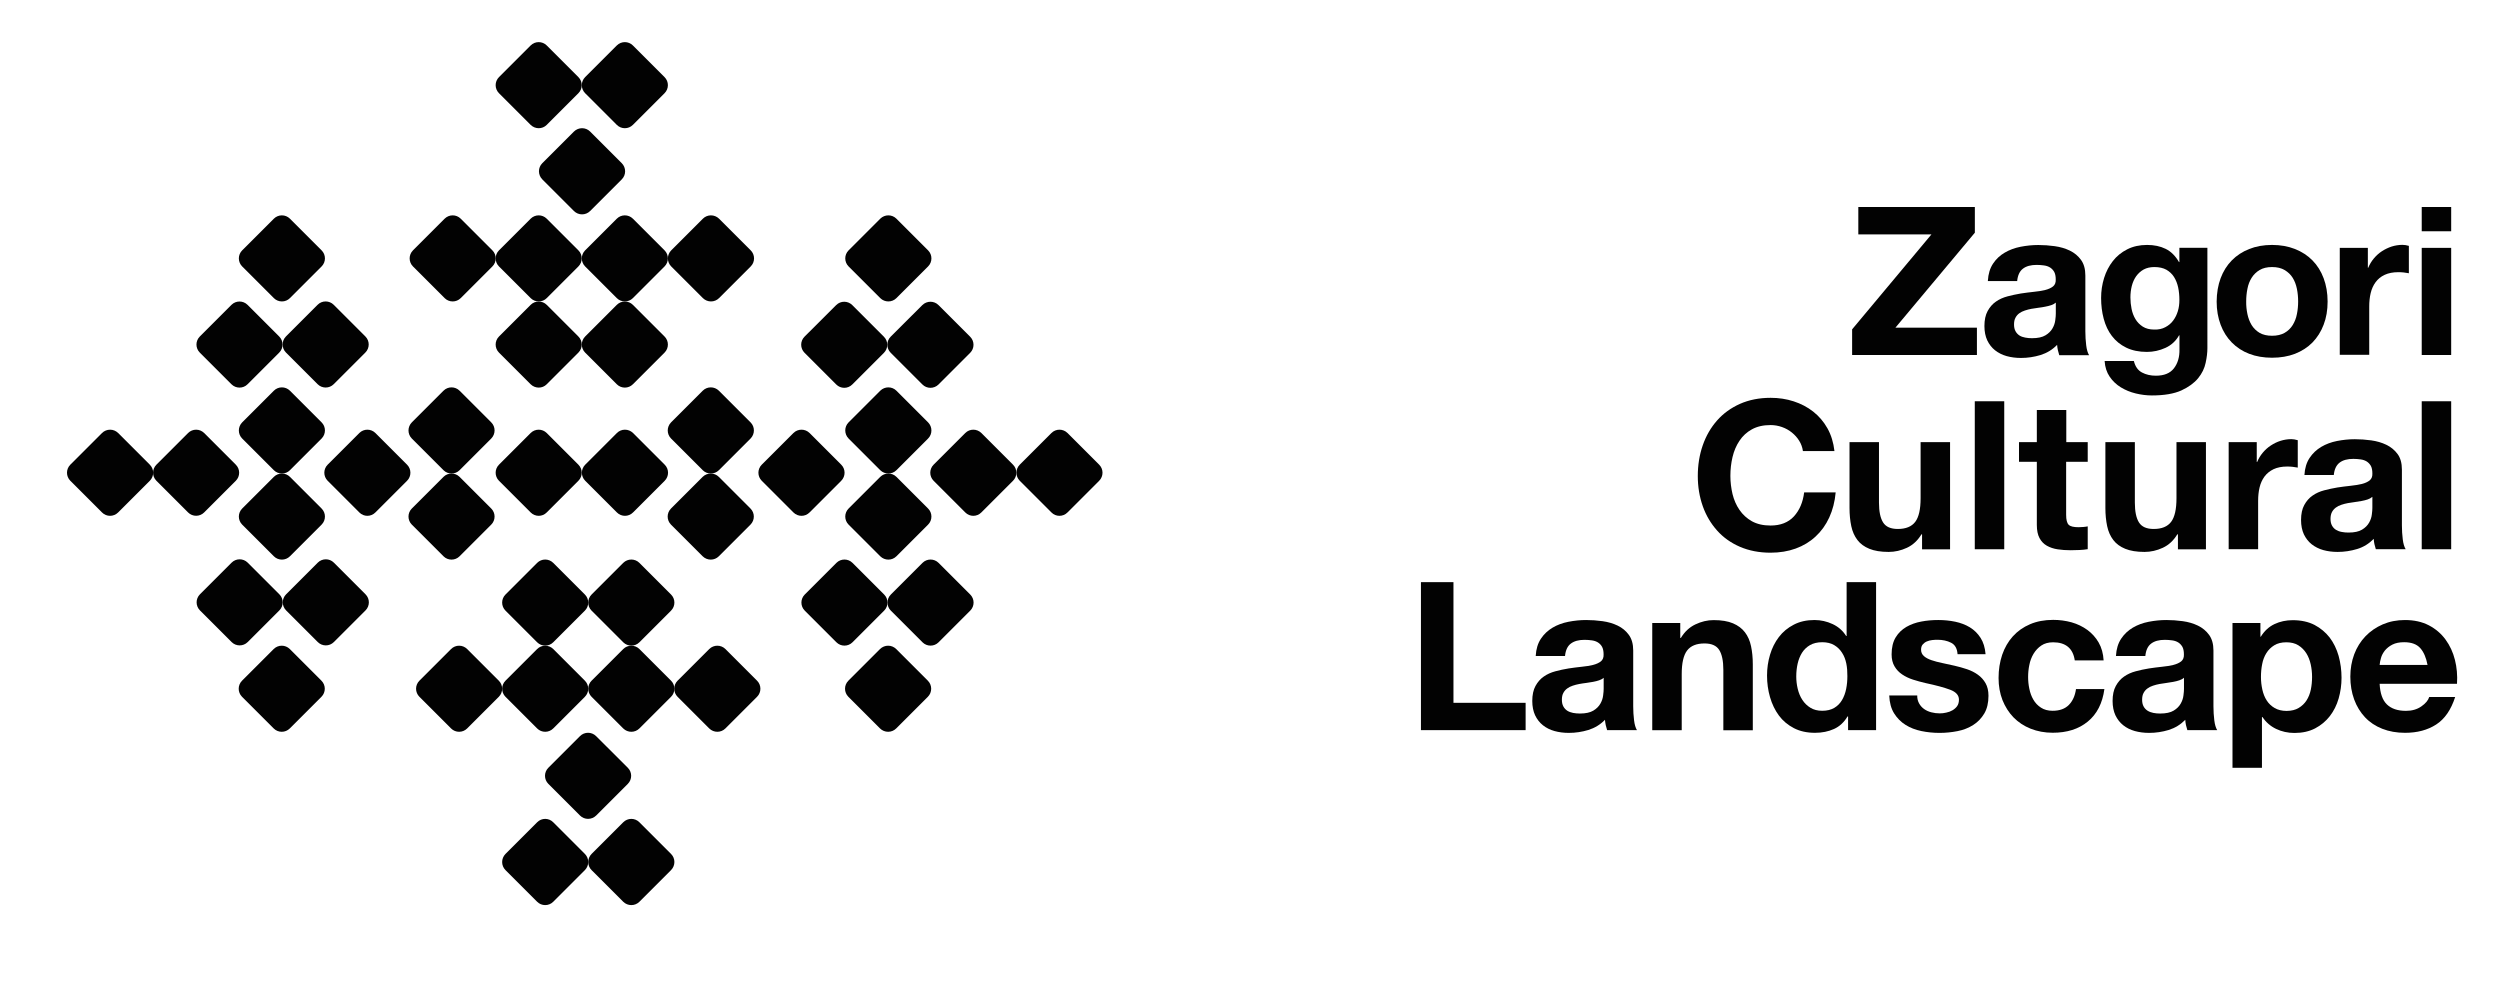 <?xml version="1.0" encoding="utf-8"?>
<!-- Generator: Adobe Illustrator 28.1.0, SVG Export Plug-In . SVG Version: 6.00 Build 0)  -->
<svg version="1.1" id="Layer_1" xmlns="http://www.w3.org/2000/svg" xmlns:xlink="http://www.w3.org/1999/xlink" x="0px" y="0px"
	 viewBox="0 0 326.72 128.29" style="enable-background:new 0 0 326.72 128.29;" xml:space="preserve">
<style type="text/css">
	.st0{fill:#020202;}
</style>
<g>
	<g>
		<path class="st0" d="M58.11,38.96l-4.14-4.14c-0.58-0.58-0.58-1.52,0-2.1l4.14-4.14c0.58-0.58,1.52-0.58,2.1,0l4.14,4.14
			c0.58,0.58,0.58,1.52,0,2.1l-4.14,4.14C59.63,39.54,58.69,39.54,58.11,38.96"/>
		<path class="st0" d="M69.35,38.96l-4.14-4.14c-0.58-0.58-0.58-1.52,0-2.1l4.14-4.14c0.58-0.58,1.52-0.58,2.1,0l4.14,4.14
			c0.58,0.58,0.58,1.52,0,2.1l-4.14,4.14C70.88,39.54,69.94,39.54,69.35,38.96"/>
		<path class="st0" d="M80.61,38.96l-4.14-4.14c-0.58-0.58-0.58-1.52,0-2.1l4.14-4.14c0.58-0.58,1.52-0.58,2.1,0l4.14,4.14
			c0.58,0.58,0.58,1.52,0,2.1l-4.14,4.14C82.13,39.54,81.19,39.54,80.61,38.96"/>
		<path class="st0" d="M69.35,50.22l-4.14-4.14c-0.58-0.58-0.58-1.52,0-2.1l4.14-4.14c0.58-0.58,1.52-0.58,2.1,0l4.14,4.14
			c0.58,0.58,0.58,1.52,0,2.1l-4.14,4.14C70.88,50.8,69.94,50.8,69.35,50.22"/>
		<path class="st0" d="M80.61,50.22l-4.14-4.14c-0.58-0.58-0.58-1.52,0-2.1l4.14-4.14c0.58-0.58,1.52-0.58,2.1,0l4.14,4.14
			c0.58,0.58,0.58,1.52,0,2.1l-4.14,4.14C82.13,50.8,81.19,50.8,80.61,50.22"/>
		<path class="st0" d="M69.35,16.32l-4.14-4.14c-0.58-0.58-0.58-1.52,0-2.1l4.14-4.14c0.58-0.58,1.52-0.58,2.1,0l4.14,4.14
			c0.58,0.58,0.58,1.52,0,2.1l-4.14,4.14C70.88,16.9,69.94,16.9,69.35,16.32"/>
		<path class="st0" d="M80.61,16.32l-4.14-4.14c-0.58-0.58-0.58-1.52,0-2.1l4.14-4.14c0.58-0.58,1.52-0.58,2.1,0l4.14,4.14
			c0.58,0.58,0.58,1.52,0,2.1l-4.14,4.14C82.13,16.9,81.19,16.9,80.61,16.32"/>
		<path class="st0" d="M91.86,38.96l-4.14-4.14c-0.58-0.58-0.58-1.52,0-2.1l4.14-4.14c0.58-0.58,1.52-0.58,2.11,0l4.14,4.14
			c0.58,0.58,0.58,1.52,0,2.1l-4.14,4.14C93.39,39.54,92.45,39.54,91.86,38.96"/>
		<path class="st0" d="M57.96,61.45l-4.14-4.14c-0.58-0.58-0.58-1.52,0-2.11l4.14-4.14c0.58-0.58,1.52-0.58,2.1,0l4.14,4.14
			c0.58,0.58,0.58,1.52,0,2.11l-4.14,4.14C59.48,62.03,58.54,62.03,57.96,61.45"/>
		<path class="st0" d="M91.84,61.45l-4.14-4.14c-0.58-0.58-0.58-1.52,0-2.11l4.14-4.14c0.58-0.58,1.52-0.58,2.11,0l4.14,4.14
			c0.58,0.58,0.58,1.52,0,2.11l-4.14,4.14C93.36,62.03,92.42,62.03,91.84,61.45"/>
		<path class="st0" d="M35.79,61.45l-4.14-4.14c-0.58-0.58-0.58-1.52,0-2.11l4.14-4.14c0.58-0.58,1.52-0.58,2.1,0l4.14,4.14
			c0.58,0.58,0.58,1.52,0,2.11l-4.14,4.14C37.32,62.03,36.37,62.03,35.79,61.45"/>
		<path class="st0" d="M30.25,50.22l-4.14-4.14c-0.58-0.58-0.58-1.52,0-2.1l4.14-4.14c0.58-0.58,1.52-0.58,2.1,0l4.14,4.14
			c0.58,0.58,0.58,1.52,0,2.1l-4.14,4.14C31.78,50.8,30.83,50.8,30.25,50.22"/>
		<path class="st0" d="M35.79,38.96l-4.14-4.14c-0.58-0.58-0.58-1.52,0-2.1l4.14-4.14c0.58-0.58,1.52-0.58,2.1,0l4.14,4.14
			c0.58,0.58,0.58,1.52,0,2.1l-4.14,4.14C37.32,39.54,36.37,39.54,35.79,38.96"/>
		<path class="st0" d="M46.96,66.97l-4.14-4.14c-0.58-0.58-0.58-1.52,0-2.1l4.14-4.14c0.58-0.58,1.52-0.58,2.1,0l4.14,4.14
			c0.58,0.58,0.58,1.52,0,2.1l-4.14,4.14C48.48,67.56,47.54,67.56,46.96,66.97"/>
		<path class="st0" d="M117.15,61.45l4.14-4.14c0.58-0.58,0.58-1.52,0-2.11l-4.14-4.14c-0.58-0.58-1.52-0.58-2.11,0l-4.14,4.14
			c-0.58,0.58-0.58,1.52,0,2.11l4.14,4.14C115.63,62.03,116.57,62.03,117.15,61.45"/>
		<path class="st0" d="M122.65,50.25l4.14-4.14c0.58-0.58,0.58-1.52,0-2.1l-4.14-4.14c-0.58-0.58-1.52-0.58-2.11,0L116.4,44
			c-0.58,0.58-0.58,1.52,0,2.1l4.14,4.14C121.12,50.83,122.06,50.83,122.65,50.25"/>
		<path class="st0" d="M117.15,38.96l4.14-4.14c0.58-0.58,0.58-1.52,0-2.1l-4.14-4.14c-0.58-0.58-1.52-0.58-2.11,0l-4.14,4.14
			c-0.58,0.58-0.58,1.52,0,2.1l4.14,4.14C115.63,39.54,116.57,39.54,117.15,38.96"/>
		<path class="st0" d="M105.8,66.97l4.14-4.14c0.58-0.58,0.58-1.52,0-2.1l-4.14-4.14c-0.58-0.58-1.52-0.58-2.11,0l-4.14,4.14
			c-0.58,0.58-0.58,1.52,0,2.1l4.14,4.14C104.28,67.56,105.22,67.56,105.8,66.97"/>
		<path class="st0" d="M93.94,62.32l4.14,4.14c0.58,0.58,0.58,1.52,0,2.1l-4.14,4.14c-0.58,0.58-1.52,0.58-2.11,0l-4.14-4.14
			c-0.58-0.58-0.58-1.52,0-2.1l4.14-4.14C92.42,61.74,93.36,61.74,93.94,62.32"/>
		<path class="st0" d="M60.06,62.32l4.14,4.14c0.58,0.58,0.58,1.52,0,2.1l-4.14,4.14c-0.58,0.58-1.52,0.58-2.1,0l-4.14-4.14
			c-0.58-0.58-0.58-1.52,0-2.1l4.14-4.14C58.54,61.74,59.48,61.74,60.06,62.32"/>
		<path class="st0" d="M117.15,62.32l4.14,4.14c0.58,0.58,0.58,1.52,0,2.1l-4.14,4.14c-0.58,0.58-1.52,0.58-2.11,0l-4.14-4.14
			c-0.58-0.58-0.58-1.52,0-2.1l4.14-4.14C115.63,61.74,116.57,61.74,117.15,62.32"/>
		<path class="st0" d="M35.79,62.32l-4.14,4.14c-0.58,0.58-0.58,1.52,0,2.1l4.14,4.14c0.58,0.58,1.52,0.58,2.1,0l4.14-4.14
			c0.58-0.58,0.58-1.52,0-2.1l-4.14-4.14C37.32,61.74,36.37,61.74,35.79,62.32"/>
		<path class="st0" d="M69.35,66.97l-4.14-4.14c-0.58-0.58-0.58-1.52,0-2.1l4.14-4.14c0.58-0.58,1.52-0.58,2.1,0l4.14,4.14
			c0.58,0.58,0.58,1.52,0,2.1l-4.14,4.14C70.88,67.56,69.94,67.56,69.35,66.97"/>
		<path class="st0" d="M126.15,66.97l-4.14-4.14c-0.58-0.58-0.58-1.52,0-2.1l4.14-4.14c0.58-0.58,1.52-0.58,2.1,0l4.14,4.14
			c0.58,0.58,0.58,1.52,0,2.1l-4.14,4.14C127.67,67.56,126.73,67.56,126.15,66.97"/>
		<path class="st0" d="M111.38,50.25l4.14-4.14c0.58-0.58,0.58-1.52,0-2.1l-4.14-4.14c-0.58-0.58-1.52-0.58-2.1,0L105.14,44
			c-0.58,0.58-0.58,1.52,0,2.1l4.14,4.14C109.86,50.83,110.8,50.83,111.38,50.25"/>
		<path class="st0" d="M26.68,56.59l4.14,4.14c0.58,0.58,0.58,1.52,0,2.1l-4.14,4.14c-0.58,0.58-1.52,0.58-2.1,0l-4.14-4.14
			c-0.58-0.58-0.58-1.52,0-2.1l4.14-4.14C25.16,56.01,26.1,56.01,26.68,56.59"/>
		<path class="st0" d="M43.61,39.83l4.14,4.14c0.58,0.58,0.58,1.52,0,2.1l-4.14,4.14c-0.58,0.58-1.52,0.58-2.1,0l-4.14-4.14
			c-0.58-0.58-0.58-1.52,0-2.1l4.14-4.14C42.08,39.25,43.03,39.25,43.61,39.83"/>
		<path class="st0" d="M80.62,66.97l-4.14-4.14c-0.58-0.58-0.58-1.52,0-2.1l4.14-4.14c0.58-0.58,1.52-0.58,2.11,0l4.14,4.14
			c0.58,0.58,0.58,1.52,0,2.1l-4.14,4.14C82.15,67.56,81.2,67.56,80.62,66.97"/>
		<path class="st0" d="M15.44,66.97l4.14-4.14c0.58-0.58,0.58-1.52,0-2.1l-4.14-4.14c-0.58-0.58-1.52-0.58-2.11,0l-4.14,4.14
			c-0.58,0.58-0.58,1.52,0,2.1l4.14,4.14C13.91,67.56,14.85,67.56,15.44,66.97"/>
		<path class="st0" d="M139.51,66.97l4.14-4.14c0.58-0.58,0.58-1.52,0-2.1l-4.14-4.14c-0.58-0.58-1.52-0.58-2.1,0l-4.14,4.14
			c-0.58,0.58-0.58,1.52,0,2.1l4.14,4.14C137.98,67.56,138.93,67.56,139.51,66.97"/>
		<path class="st0" d="M77.12,27.58l4.14-4.14c0.58-0.58,0.58-1.52,0-2.11l-4.14-4.14c-0.58-0.58-1.52-0.58-2.11,0l-4.14,4.14
			c-0.58,0.58-0.58,1.52,0,2.11l4.14,4.14C75.59,28.16,76.54,28.16,77.12,27.58"/>
		<path class="st0" d="M94.8,84.82l4.14,4.14c0.58,0.58,0.58,1.52,0,2.1l-4.14,4.14c-0.58,0.58-1.52,0.58-2.11,0l-4.14-4.14
			c-0.58-0.58-0.58-1.52,0-2.1l4.14-4.14C93.28,84.24,94.22,84.24,94.8,84.82"/>
		<path class="st0" d="M83.56,84.82l4.14,4.14c0.58,0.58,0.58,1.52,0,2.1l-4.14,4.14c-0.58,0.58-1.52,0.58-2.11,0l-4.14-4.14
			c-0.58-0.58-0.58-1.52,0-2.1l4.14-4.14C82.04,84.24,82.98,84.24,83.56,84.82"/>
		<path class="st0" d="M72.3,84.82l4.14,4.14c0.58,0.58,0.58,1.52,0,2.1l-4.14,4.14c-0.58,0.58-1.52,0.58-2.1,0l-4.14-4.14
			c-0.58-0.58-0.58-1.52,0-2.1l4.14-4.14C70.78,84.24,71.72,84.24,72.3,84.82"/>
		<path class="st0" d="M83.56,73.56l4.14,4.14c0.58,0.58,0.58,1.52,0,2.1l-4.14,4.14c-0.58,0.58-1.52,0.58-2.11,0l-4.14-4.14
			c-0.58-0.58-0.58-1.52,0-2.1l4.14-4.14C82.04,72.98,82.98,72.98,83.56,73.56"/>
		<path class="st0" d="M72.3,73.56l4.14,4.14c0.58,0.58,0.58,1.52,0,2.1l-4.14,4.14c-0.58,0.58-1.52,0.58-2.1,0l-4.14-4.14
			c-0.58-0.58-0.58-1.52,0-2.1l4.14-4.14C70.78,72.98,71.72,72.98,72.3,73.56"/>
		<path class="st0" d="M83.56,107.46l4.14,4.14c0.58,0.58,0.58,1.52,0,2.11l-4.14,4.14c-0.58,0.58-1.52,0.58-2.11,0l-4.14-4.14
			c-0.58-0.58-0.58-1.52,0-2.11l4.14-4.14C82.04,106.87,82.98,106.87,83.56,107.46"/>
		<path class="st0" d="M72.3,107.46l4.14,4.14c0.58,0.58,0.58,1.52,0,2.11l-4.14,4.14c-0.58,0.58-1.52,0.58-2.1,0l-4.14-4.14
			c-0.58-0.58-0.58-1.52,0-2.11l4.14-4.14C70.78,106.87,71.72,106.87,72.3,107.46"/>
		<path class="st0" d="M61.05,84.82l4.14,4.14c0.58,0.58,0.58,1.52,0,2.1l-4.14,4.14c-0.58,0.58-1.52,0.58-2.1,0l-4.14-4.14
			c-0.58-0.58-0.58-1.52,0-2.1l4.14-4.14C59.53,84.24,60.47,84.24,61.05,84.82"/>
		<path class="st0" d="M122.66,73.56l4.14,4.14c0.58,0.58,0.58,1.52,0,2.1l-4.14,4.14c-0.58,0.58-1.52,0.58-2.1,0l-4.14-4.14
			c-0.58-0.58-0.58-1.52,0-2.1l4.14-4.14C121.14,72.98,122.08,72.98,122.66,73.56"/>
		<path class="st0" d="M117.12,84.82l4.14,4.14c0.58,0.58,0.58,1.52,0,2.1l-4.14,4.14c-0.58,0.58-1.52,0.58-2.11,0l-4.14-4.14
			c-0.58-0.58-0.58-1.52,0-2.1l4.14-4.14C115.6,84.24,116.54,84.24,117.12,84.82"/>
		<path class="st0" d="M30.27,73.53l-4.14,4.14c-0.58,0.58-0.58,1.52,0,2.1l4.14,4.14c0.58,0.58,1.52,0.58,2.1,0l4.14-4.14
			c0.58-0.58,0.58-1.52,0-2.1l-4.14-4.14C31.79,72.95,30.85,72.95,30.27,73.53"/>
		<path class="st0" d="M35.77,84.82l-4.14,4.14c-0.58,0.58-0.58,1.52,0,2.1l4.14,4.14c0.58,0.58,1.52,0.58,2.1,0l4.14-4.14
			c0.58-0.58,0.58-1.52,0-2.1l-4.14-4.14C37.29,84.24,36.35,84.24,35.77,84.82"/>
		<path class="st0" d="M41.53,73.53l-4.14,4.14c-0.58,0.58-0.58,1.52,0,2.1l4.14,4.14c0.58,0.58,1.52,0.58,2.1,0l4.14-4.14
			c0.58-0.58,0.58-1.52,0-2.1l-4.14-4.14C43.06,72.95,42.11,72.95,41.53,73.53"/>
		<path class="st0" d="M109.31,83.94l-4.14-4.14c-0.58-0.58-0.58-1.52,0-2.1l4.14-4.14c0.58-0.58,1.52-0.58,2.1,0l4.14,4.14
			c0.58,0.58,0.58,1.52,0,2.1l-4.14,4.14C110.83,84.52,109.89,84.52,109.31,83.94"/>
		<path class="st0" d="M75.8,96.2l-4.14,4.14c-0.58,0.58-0.58,1.52,0,2.1l4.14,4.14c0.58,0.58,1.52,0.58,2.11,0l4.14-4.14
			c0.58-0.58,0.58-1.52,0-2.1L77.9,96.2C77.32,95.62,76.38,95.62,75.8,96.2"/>
	</g>
	<polygon class="st0" points="242.05,43.04 252.42,30.63 242.86,30.63 242.86,27.05 258.09,27.05 258.09,30.41 247.71,42.82 
		258.36,42.82 258.36,46.39 242.05,46.39 	"/>
	<g>
		<path class="st0" d="M268.68,39.54c-0.16,0.14-0.37,0.26-0.61,0.34c-0.24,0.08-0.51,0.15-0.79,0.2c-0.28,0.06-0.57,0.1-0.88,0.14
			c-0.31,0.04-0.61,0.08-0.92,0.14c-0.29,0.05-0.57,0.13-0.85,0.22c-0.28,0.09-0.52,0.21-0.73,0.36c-0.21,0.15-0.38,0.35-0.5,0.58
			c-0.13,0.23-0.19,0.53-0.19,0.89c0,0.34,0.06,0.63,0.19,0.87c0.13,0.24,0.3,0.42,0.51,0.56c0.22,0.14,0.47,0.23,0.76,0.28
			c0.29,0.06,0.59,0.08,0.89,0.08c0.76,0,1.35-0.13,1.76-0.38c0.42-0.25,0.72-0.56,0.92-0.91c0.2-0.35,0.32-0.71,0.36-1.07
			c0.05-0.36,0.07-0.65,0.07-0.87V39.54z M259.79,36.7c0.05-0.9,0.28-1.65,0.68-2.25c0.4-0.6,0.9-1.07,1.52-1.43
			c0.61-0.36,1.3-0.62,2.07-0.77c0.77-0.15,1.54-0.23,2.32-0.23c0.7,0,1.42,0.05,2.14,0.15c0.72,0.1,1.38,0.29,1.98,0.58
			c0.6,0.29,1.08,0.69,1.46,1.21s0.57,1.2,0.57,2.05v7.29c0,0.63,0.04,1.24,0.11,1.82c0.07,0.58,0.2,1.01,0.38,1.3h-3.9
			c-0.07-0.22-0.13-0.44-0.18-0.66c-0.05-0.22-0.08-0.45-0.1-0.69c-0.61,0.63-1.34,1.07-2.17,1.33c-0.83,0.25-1.68,0.38-2.55,0.38
			c-0.67,0-1.29-0.08-1.87-0.24c-0.58-0.16-1.08-0.42-1.52-0.76c-0.43-0.34-0.77-0.78-1.02-1.3c-0.24-0.52-0.37-1.15-0.37-1.87
			c0-0.79,0.14-1.45,0.42-1.96c0.28-0.51,0.64-0.93,1.08-1.23c0.44-0.31,0.95-0.54,1.52-0.69c0.57-0.15,1.14-0.27,1.72-0.37
			c0.58-0.09,1.15-0.16,1.71-0.22c0.56-0.05,1.06-0.14,1.49-0.24c0.43-0.11,0.78-0.27,1.03-0.47s0.37-0.51,0.35-0.91
			c0-0.42-0.07-0.74-0.2-0.99c-0.14-0.24-0.32-0.43-0.54-0.57c-0.23-0.14-0.49-0.23-0.79-0.27c-0.3-0.04-0.62-0.07-0.96-0.07
			c-0.76,0-1.36,0.16-1.79,0.49c-0.43,0.32-0.69,0.87-0.76,1.62H259.79z"/>
		<path class="st0" d="M282.98,42.76c0.42-0.22,0.76-0.5,1.03-0.87c0.27-0.36,0.47-0.77,0.61-1.23c0.14-0.46,0.2-0.94,0.2-1.45
			c0-0.58-0.05-1.12-0.16-1.64c-0.11-0.51-0.29-0.97-0.54-1.37c-0.25-0.4-0.59-0.71-1-0.95c-0.42-0.23-0.94-0.35-1.57-0.35
			c-0.54,0-1.01,0.11-1.4,0.32c-0.39,0.22-0.71,0.51-0.98,0.88c-0.26,0.37-0.45,0.8-0.57,1.27c-0.12,0.48-0.18,0.98-0.18,1.5
			c0,0.51,0.05,1.01,0.15,1.5c0.1,0.5,0.27,0.94,0.51,1.34c0.24,0.4,0.56,0.72,0.96,0.98c0.4,0.25,0.89,0.38,1.49,0.38
			C282.09,43.09,282.57,42.98,282.98,42.76 M288.25,47.42c-0.15,0.72-0.48,1.4-0.99,2.02c-0.51,0.62-1.24,1.15-2.19,1.59
			c-0.96,0.43-2.24,0.65-3.85,0.65c-0.69,0-1.39-0.09-2.1-0.26c-0.71-0.17-1.36-0.44-1.95-0.8c-0.59-0.36-1.08-0.83-1.46-1.39
			c-0.39-0.57-0.61-1.25-0.66-2.05h3.82c0.18,0.72,0.53,1.22,1.06,1.5c0.52,0.28,1.13,0.42,1.81,0.42c1.08,0,1.87-0.32,2.37-0.97
			c0.5-0.65,0.74-1.47,0.72-2.47v-1.84h-0.05c-0.42,0.74-1.01,1.29-1.78,1.64c-0.77,0.35-1.58,0.53-2.42,0.53
			c-1.05,0-1.95-0.19-2.71-0.56c-0.76-0.37-1.38-0.88-1.87-1.52c-0.49-0.64-0.84-1.39-1.07-2.25c-0.23-0.86-0.34-1.77-0.34-2.72
			c0-0.9,0.13-1.77,0.39-2.61c0.26-0.84,0.65-1.58,1.15-2.22c0.5-0.64,1.13-1.15,1.88-1.53c0.75-0.38,1.61-0.57,2.59-0.57
			c0.92,0,1.73,0.17,2.42,0.51c0.7,0.34,1.28,0.92,1.75,1.73h0.05v-1.87h3.66V45.5C288.48,46.06,288.41,46.7,288.25,47.42"/>
		<path class="st0" d="M293.71,41.04c0.11,0.53,0.29,1.01,0.55,1.44c0.26,0.42,0.61,0.76,1.04,1.02c0.43,0.25,0.98,0.38,1.63,0.38
			c0.65,0,1.2-0.13,1.64-0.38c0.44-0.25,0.79-0.59,1.06-1.02c0.26-0.43,0.45-0.9,0.55-1.44c0.11-0.53,0.16-1.08,0.16-1.64
			c0-0.56-0.05-1.11-0.16-1.65c-0.11-0.54-0.29-1.02-0.55-1.44c-0.26-0.42-0.61-0.75-1.06-1.02c-0.44-0.26-0.99-0.39-1.64-0.39
			c-0.65,0-1.19,0.13-1.63,0.39c-0.43,0.26-0.78,0.6-1.04,1.02c-0.26,0.42-0.45,0.89-0.55,1.44c-0.11,0.54-0.16,1.09-0.16,1.65
			C293.54,39.96,293.6,40.51,293.71,41.04 M290.21,36.36c0.34-0.91,0.83-1.69,1.46-2.33c0.63-0.64,1.39-1.14,2.28-1.49
			c0.88-0.35,1.88-0.53,2.98-0.53c1.1,0,2.1,0.18,2.99,0.53c0.89,0.35,1.66,0.85,2.29,1.49c0.63,0.64,1.12,1.42,1.46,2.33
			c0.34,0.91,0.52,1.93,0.52,3.05c0,1.12-0.17,2.13-0.52,3.03c-0.34,0.9-0.83,1.67-1.46,2.32c-0.63,0.64-1.4,1.13-2.29,1.48
			c-0.89,0.34-1.89,0.51-2.99,0.51c-1.1,0-2.1-0.17-2.98-0.51c-0.89-0.34-1.64-0.83-2.28-1.48c-0.63-0.64-1.12-1.41-1.46-2.32
			s-0.52-1.91-0.52-3.03C289.7,38.29,289.87,37.27,290.21,36.36"/>
		<path class="st0" d="M309.45,32.39v2.6h0.05c0.18-0.43,0.42-0.84,0.73-1.21c0.31-0.37,0.66-0.69,1.06-0.95
			c0.4-0.26,0.82-0.46,1.27-0.61c0.45-0.14,0.92-0.22,1.41-0.22c0.25,0,0.53,0.04,0.84,0.13v3.58c-0.18-0.04-0.4-0.07-0.65-0.1
			c-0.25-0.03-0.5-0.04-0.73-0.04c-0.7,0-1.3,0.12-1.79,0.35c-0.49,0.23-0.88,0.55-1.18,0.96c-0.3,0.41-0.51,0.88-0.64,1.42
			s-0.19,1.13-0.19,1.76v6.31h-3.85V32.39H309.45z"/>
	</g>
	<path class="st0" d="M320.34,46.39h-3.85V32.39h3.85V46.39z M316.49,27.05h3.85v3.17h-3.85V27.05z"/>
	<g>
		<path class="st0" d="M235.13,57.6c-0.25-0.41-0.57-0.76-0.95-1.07s-0.81-0.55-1.29-0.72c-0.48-0.17-0.98-0.26-1.5-0.26
			c-0.96,0-1.77,0.19-2.44,0.56c-0.67,0.37-1.21,0.87-1.62,1.49c-0.42,0.62-0.72,1.33-0.91,2.13c-0.19,0.8-0.28,1.62-0.28,2.47
			c0,0.81,0.1,1.6,0.28,2.37c0.19,0.77,0.49,1.46,0.91,2.07c0.42,0.61,0.96,1.11,1.62,1.48c0.67,0.37,1.48,0.56,2.44,0.56
			c1.3,0,2.32-0.4,3.05-1.19c0.73-0.8,1.18-1.84,1.34-3.14h4.12c-0.11,1.21-0.39,2.3-0.84,3.28c-0.45,0.98-1.05,1.81-1.79,2.49
			c-0.74,0.69-1.61,1.21-2.6,1.57c-0.99,0.36-2.09,0.54-3.28,0.54c-1.48,0-2.81-0.26-4-0.77c-1.18-0.51-2.18-1.22-2.99-2.13
			s-1.44-1.96-1.87-3.18c-0.43-1.22-0.65-2.53-0.65-3.94c0-1.44,0.22-2.79,0.65-4.02c0.43-1.24,1.06-2.32,1.87-3.24
			c0.81-0.92,1.81-1.64,2.99-2.17c1.18-0.52,2.51-0.79,4-0.79c1.07,0,2.07,0.15,3.02,0.46s1.8,0.75,2.55,1.34
			c0.75,0.59,1.37,1.31,1.86,2.18c0.49,0.87,0.79,1.86,0.92,2.98h-4.12C235.55,58.46,235.39,58.01,235.13,57.6"/>
		<path class="st0" d="M251.19,71.78v-1.95h-0.08c-0.49,0.81-1.12,1.4-1.9,1.76c-0.78,0.36-1.57,0.54-2.38,0.54
			c-1.03,0-1.87-0.14-2.53-0.41c-0.66-0.27-1.18-0.65-1.56-1.15c-0.38-0.5-0.65-1.1-0.8-1.81c-0.15-0.71-0.23-1.5-0.23-2.37v-8.61
			h3.85v7.91c0,1.16,0.18,2.02,0.54,2.59c0.36,0.57,1,0.85,1.92,0.85c1.05,0,1.81-0.31,2.28-0.93c0.47-0.62,0.7-1.65,0.7-3.08v-7.34
			h3.85v14.01H251.19z"/>
	</g>
	<rect x="258.08" y="52.44" class="st0" width="3.85" height="19.34"/>
	<g>
		<path class="st0" d="M272.84,57.78v2.57h-2.82v6.93c0,0.65,0.11,1.08,0.33,1.3c0.22,0.22,0.65,0.32,1.3,0.32
			c0.22,0,0.42-0.01,0.62-0.03c0.2-0.02,0.39-0.04,0.57-0.08v2.98c-0.33,0.06-0.69,0.09-1.08,0.11c-0.4,0.02-0.78,0.03-1.16,0.03
			c-0.6,0-1.16-0.04-1.69-0.12c-0.53-0.08-1-0.24-1.41-0.47c-0.41-0.23-0.73-0.57-0.96-1c-0.23-0.43-0.35-1-0.35-1.71v-8.26h-2.33
			v-2.57h2.33v-4.2h3.85v4.2H272.84z"/>
		<path class="st0" d="M284.63,71.78v-1.95h-0.08c-0.49,0.81-1.12,1.4-1.9,1.76c-0.78,0.36-1.57,0.54-2.38,0.54
			c-1.03,0-1.87-0.14-2.53-0.41c-0.66-0.27-1.18-0.65-1.56-1.15c-0.38-0.5-0.65-1.1-0.8-1.81c-0.15-0.71-0.23-1.5-0.23-2.37v-8.61
			H279v7.91c0,1.16,0.18,2.02,0.54,2.59c0.36,0.57,1,0.85,1.92,0.85c1.05,0,1.81-0.31,2.28-0.93c0.47-0.62,0.7-1.65,0.7-3.08v-7.34
			h3.85v14.01H284.63z"/>
		<path class="st0" d="M294.93,57.78v2.6h0.05c0.18-0.43,0.42-0.84,0.73-1.21c0.31-0.37,0.66-0.69,1.06-0.95
			c0.4-0.26,0.82-0.47,1.27-0.61c0.45-0.14,0.92-0.22,1.41-0.22c0.25,0,0.53,0.05,0.84,0.14v3.58c-0.18-0.04-0.4-0.07-0.65-0.1
			c-0.25-0.03-0.5-0.04-0.73-0.04c-0.7,0-1.3,0.12-1.79,0.35c-0.49,0.24-0.88,0.56-1.18,0.96c-0.3,0.41-0.51,0.88-0.64,1.42
			c-0.13,0.54-0.19,1.13-0.19,1.76v6.31h-3.85V57.78H294.93z"/>
		<path class="st0" d="M310.04,64.93c-0.16,0.14-0.37,0.26-0.61,0.34c-0.24,0.08-0.51,0.15-0.79,0.2c-0.28,0.05-0.57,0.1-0.88,0.14
			c-0.31,0.04-0.61,0.08-0.92,0.14c-0.29,0.05-0.57,0.13-0.85,0.22c-0.28,0.09-0.52,0.21-0.73,0.37s-0.38,0.35-0.5,0.58
			s-0.19,0.53-0.19,0.89c0,0.34,0.06,0.63,0.19,0.87c0.13,0.24,0.3,0.42,0.52,0.56c0.22,0.13,0.47,0.23,0.76,0.28
			c0.29,0.06,0.59,0.08,0.89,0.08c0.76,0,1.35-0.13,1.76-0.38c0.42-0.25,0.72-0.56,0.92-0.91c0.2-0.35,0.32-0.71,0.36-1.07
			c0.05-0.36,0.07-0.65,0.07-0.87V64.93z M301.16,62.09c0.05-0.9,0.28-1.65,0.68-2.25c0.4-0.6,0.9-1.07,1.52-1.44
			c0.61-0.36,1.3-0.62,2.07-0.77c0.77-0.15,1.54-0.23,2.32-0.23c0.7,0,1.42,0.05,2.14,0.15c0.72,0.1,1.38,0.29,1.98,0.58
			c0.6,0.29,1.08,0.69,1.46,1.2s0.57,1.2,0.57,2.04v7.29c0,0.63,0.04,1.24,0.11,1.81c0.07,0.58,0.2,1.01,0.38,1.3h-3.9
			c-0.07-0.22-0.13-0.44-0.18-0.66c-0.05-0.22-0.08-0.46-0.09-0.69c-0.62,0.63-1.34,1.08-2.17,1.33c-0.83,0.25-1.68,0.38-2.55,0.38
			c-0.67,0-1.29-0.08-1.87-0.24c-0.58-0.16-1.08-0.42-1.52-0.76c-0.43-0.34-0.77-0.78-1.02-1.3c-0.24-0.52-0.37-1.15-0.37-1.87
			c0-0.79,0.14-1.45,0.42-1.96s0.64-0.93,1.08-1.23c0.44-0.31,0.95-0.54,1.52-0.69c0.57-0.15,1.14-0.27,1.72-0.37
			c0.58-0.09,1.15-0.16,1.71-0.22c0.56-0.06,1.06-0.14,1.49-0.24c0.43-0.11,0.78-0.27,1.03-0.47c0.25-0.21,0.37-0.51,0.35-0.91
			c0-0.42-0.07-0.75-0.2-0.99c-0.14-0.24-0.32-0.43-0.54-0.57c-0.23-0.14-0.49-0.23-0.79-0.27c-0.3-0.04-0.62-0.07-0.96-0.07
			c-0.76,0-1.36,0.16-1.79,0.49c-0.43,0.33-0.69,0.87-0.76,1.62H301.16z"/>
	</g>
	<rect x="316.49" y="52.44" class="st0" width="3.85" height="19.34"/>
	<polygon class="st0" points="189.95,76.08 189.95,91.85 199.38,91.85 199.38,95.42 185.7,95.42 185.7,76.08 	"/>
	<g>
		<path class="st0" d="M209.59,88.57c-0.16,0.15-0.37,0.26-0.61,0.34c-0.24,0.08-0.51,0.15-0.79,0.2s-0.57,0.1-0.88,0.14
			c-0.31,0.04-0.62,0.08-0.92,0.14c-0.29,0.05-0.57,0.13-0.85,0.22c-0.28,0.09-0.52,0.21-0.73,0.37c-0.21,0.15-0.38,0.35-0.5,0.58
			c-0.13,0.23-0.19,0.53-0.19,0.89c0,0.34,0.06,0.63,0.19,0.87c0.13,0.24,0.3,0.42,0.51,0.56c0.22,0.14,0.47,0.23,0.76,0.29
			c0.29,0.05,0.59,0.08,0.89,0.08c0.76,0,1.35-0.13,1.76-0.38c0.42-0.25,0.72-0.56,0.92-0.91c0.2-0.35,0.32-0.71,0.36-1.07
			c0.05-0.36,0.07-0.65,0.07-0.87V88.57z M200.7,85.72c0.05-0.9,0.28-1.65,0.68-2.25c0.4-0.6,0.9-1.07,1.52-1.44
			c0.61-0.36,1.3-0.62,2.07-0.77c0.77-0.15,1.54-0.23,2.32-0.23c0.71,0,1.42,0.05,2.14,0.15c0.72,0.1,1.38,0.29,1.98,0.58
			c0.6,0.29,1.08,0.69,1.46,1.21s0.57,1.2,0.57,2.04v7.29c0,0.63,0.04,1.24,0.11,1.82c0.07,0.58,0.2,1.01,0.38,1.3h-3.9
			c-0.07-0.22-0.13-0.44-0.18-0.66c-0.05-0.23-0.08-0.46-0.1-0.69c-0.61,0.63-1.34,1.07-2.17,1.33c-0.83,0.25-1.68,0.38-2.55,0.38
			c-0.67,0-1.29-0.08-1.87-0.24c-0.58-0.16-1.08-0.41-1.52-0.76c-0.43-0.34-0.77-0.78-1.02-1.3c-0.24-0.52-0.37-1.15-0.37-1.87
			c0-0.79,0.14-1.45,0.42-1.96c0.28-0.51,0.64-0.93,1.08-1.23c0.44-0.31,0.95-0.54,1.52-0.69s1.14-0.28,1.72-0.37
			c0.58-0.09,1.15-0.16,1.71-0.22c0.56-0.05,1.06-0.14,1.49-0.24c0.43-0.11,0.78-0.27,1.03-0.47c0.25-0.21,0.37-0.51,0.35-0.91
			c0-0.42-0.07-0.75-0.2-0.99c-0.13-0.24-0.32-0.43-0.54-0.57c-0.23-0.14-0.49-0.23-0.79-0.27c-0.3-0.04-0.62-0.07-0.96-0.07
			c-0.76,0-1.35,0.16-1.79,0.49c-0.43,0.32-0.69,0.87-0.76,1.62H200.7z"/>
		<path class="st0" d="M219.59,81.42v1.95h0.08c0.49-0.81,1.12-1.4,1.9-1.77c0.78-0.37,1.57-0.56,2.38-0.56
			c1.03,0,1.87,0.14,2.53,0.42c0.66,0.28,1.18,0.67,1.56,1.17c0.38,0.5,0.65,1.1,0.8,1.82c0.15,0.71,0.23,1.5,0.23,2.37v8.62h-3.85
			v-7.91c0-1.15-0.18-2.02-0.54-2.59c-0.36-0.57-1-0.85-1.92-0.85c-1.05,0-1.81,0.31-2.28,0.93c-0.47,0.62-0.7,1.65-0.7,3.07v7.34
			h-3.85V81.42H219.59z"/>
		<path class="st0" d="M241.29,86.71c-0.11-0.53-0.29-1-0.56-1.41c-0.26-0.41-0.6-0.74-1.02-0.99c-0.42-0.25-0.94-0.38-1.57-0.38
			c-0.63,0-1.17,0.13-1.6,0.38c-0.43,0.25-0.78,0.59-1.04,1c-0.26,0.42-0.45,0.89-0.57,1.42c-0.12,0.53-0.18,1.09-0.18,1.67
			c0,0.54,0.06,1.08,0.19,1.62c0.13,0.54,0.33,1.03,0.61,1.45c0.28,0.43,0.63,0.77,1.06,1.03c0.42,0.26,0.93,0.39,1.53,0.39
			c0.63,0,1.16-0.13,1.58-0.38c0.42-0.25,0.76-0.59,1.01-1.02c0.25-0.42,0.43-0.91,0.54-1.45c0.11-0.54,0.16-1.1,0.16-1.68
			S241.4,87.25,241.29,86.71 M241.45,93.63c-0.45,0.76-1.04,1.31-1.77,1.64c-0.73,0.33-1.56,0.5-2.48,0.5
			c-1.05,0-1.97-0.2-2.76-0.61c-0.79-0.41-1.45-0.96-1.96-1.65s-0.9-1.5-1.16-2.4c-0.26-0.9-0.39-1.84-0.39-2.82
			c0-0.94,0.13-1.85,0.39-2.72c0.26-0.88,0.65-1.65,1.16-2.32s1.16-1.21,1.94-1.61c0.78-0.41,1.68-0.61,2.71-0.61
			c0.83,0,1.62,0.18,2.37,0.53c0.75,0.35,1.34,0.87,1.77,1.56h0.06v-7.04h3.85v19.34h-3.66v-1.79H241.45z"/>
		<path class="st0" d="M250.81,91.94c0.17,0.3,0.39,0.54,0.66,0.73c0.27,0.19,0.58,0.33,0.93,0.42c0.35,0.09,0.72,0.14,1.1,0.14
			c0.27,0,0.56-0.03,0.85-0.1c0.3-0.06,0.57-0.16,0.81-0.3c0.24-0.14,0.45-0.32,0.61-0.54c0.16-0.23,0.24-0.51,0.24-0.85
			c0-0.58-0.38-1.01-1.15-1.3c-0.77-0.29-1.84-0.58-3.21-0.87c-0.56-0.13-1.11-0.28-1.64-0.45c-0.53-0.17-1.01-0.4-1.42-0.68
			c-0.42-0.28-0.75-0.63-1-1.06c-0.25-0.42-0.38-0.94-0.38-1.56c0-0.9,0.18-1.64,0.53-2.22c0.35-0.58,0.82-1.03,1.4-1.37
			c0.58-0.33,1.23-0.57,1.95-0.7c0.72-0.14,1.46-0.2,2.22-0.2c0.76,0,1.49,0.07,2.21,0.22c0.71,0.15,1.35,0.39,1.91,0.73
			c0.56,0.34,1.03,0.8,1.4,1.37s0.59,1.29,0.66,2.15h-3.66c-0.05-0.74-0.33-1.24-0.84-1.5c-0.51-0.26-1.1-0.39-1.79-0.39
			c-0.22,0-0.45,0.01-0.7,0.04c-0.25,0.03-0.48,0.09-0.69,0.18c-0.21,0.09-0.38,0.22-0.53,0.39c-0.15,0.17-0.22,0.4-0.22,0.69
			c0,0.34,0.13,0.62,0.38,0.84c0.25,0.22,0.58,0.39,0.99,0.53c0.41,0.14,0.87,0.26,1.4,0.37c0.52,0.11,1.06,0.23,1.6,0.35
			c0.56,0.13,1.11,0.28,1.64,0.46c0.53,0.18,1.01,0.42,1.42,0.72c0.42,0.3,0.75,0.67,1,1.11s0.38,0.99,0.38,1.64
			c0,0.92-0.18,1.69-0.55,2.32c-0.37,0.62-0.85,1.12-1.45,1.5s-1.28,0.65-2.05,0.8c-0.77,0.15-1.55,0.23-2.34,0.23
			c-0.81,0-1.61-0.08-2.38-0.24c-0.78-0.16-1.47-0.43-2.07-0.81c-0.61-0.38-1.1-0.88-1.49-1.5c-0.39-0.62-0.6-1.4-0.64-2.34h3.66
			C250.55,91.29,250.64,91.64,250.81,91.94"/>
		<path class="st0" d="M268.32,83.94c-0.61,0-1.13,0.14-1.54,0.42c-0.42,0.28-0.75,0.64-1.02,1.08c-0.26,0.44-0.45,0.93-0.55,1.46
			c-0.11,0.53-0.16,1.06-0.16,1.58c0,0.51,0.05,1.02,0.16,1.54c0.11,0.53,0.28,1,0.53,1.42c0.24,0.42,0.57,0.77,0.99,1.04
			c0.41,0.27,0.92,0.41,1.52,0.41c0.92,0,1.63-0.26,2.13-0.77c0.5-0.51,0.81-1.21,0.93-2.07h3.71c-0.25,1.86-0.98,3.28-2.17,4.25
			c-1.19,0.98-2.72,1.46-4.58,1.46c-1.05,0-2.01-0.18-2.89-0.53c-0.88-0.35-1.62-0.85-2.24-1.48c-0.61-0.63-1.09-1.39-1.44-2.26
			c-0.34-0.88-0.51-1.84-0.51-2.89c0-1.08,0.16-2.09,0.47-3.02c0.32-0.93,0.78-1.73,1.39-2.41c0.61-0.68,1.36-1.21,2.25-1.59
			c0.88-0.38,1.9-0.57,3.03-0.57c0.83,0,1.63,0.11,2.4,0.32c0.77,0.22,1.45,0.55,2.06,0.99c0.6,0.44,1.1,0.99,1.48,1.65
			c0.38,0.66,0.6,1.44,0.65,2.34h-3.77C270.92,84.74,269.97,83.94,268.32,83.94"/>
		<path class="st0" d="M285.42,88.57c-0.16,0.15-0.37,0.26-0.61,0.34c-0.24,0.08-0.51,0.15-0.79,0.2c-0.28,0.05-0.57,0.1-0.88,0.14
			c-0.31,0.04-0.61,0.08-0.92,0.14c-0.29,0.05-0.57,0.13-0.85,0.22c-0.28,0.09-0.52,0.21-0.73,0.37c-0.21,0.15-0.38,0.35-0.5,0.58
			c-0.13,0.23-0.19,0.53-0.19,0.89c0,0.34,0.06,0.63,0.19,0.87s0.3,0.42,0.52,0.56c0.22,0.14,0.47,0.23,0.76,0.29
			s0.59,0.08,0.89,0.08c0.76,0,1.35-0.13,1.76-0.38c0.42-0.25,0.72-0.56,0.92-0.91c0.2-0.35,0.32-0.71,0.36-1.07
			c0.05-0.36,0.07-0.65,0.07-0.87V88.57z M276.53,85.72c0.05-0.9,0.28-1.65,0.68-2.25c0.4-0.6,0.9-1.07,1.52-1.44
			c0.61-0.36,1.3-0.62,2.07-0.77c0.77-0.15,1.54-0.23,2.32-0.23c0.7,0,1.42,0.05,2.14,0.15c0.72,0.1,1.38,0.29,1.98,0.58
			c0.6,0.29,1.08,0.69,1.46,1.21s0.57,1.2,0.57,2.04v7.29c0,0.63,0.04,1.24,0.11,1.82s0.2,1.01,0.38,1.3h-3.9
			c-0.07-0.22-0.13-0.44-0.18-0.66c-0.05-0.23-0.08-0.46-0.09-0.69c-0.62,0.63-1.34,1.07-2.17,1.33c-0.83,0.25-1.68,0.38-2.55,0.38
			c-0.67,0-1.29-0.08-1.87-0.24c-0.58-0.16-1.08-0.41-1.52-0.76c-0.43-0.34-0.77-0.78-1.02-1.3c-0.24-0.52-0.37-1.15-0.37-1.87
			c0-0.79,0.14-1.45,0.42-1.96c0.28-0.51,0.64-0.93,1.08-1.23c0.44-0.31,0.95-0.54,1.52-0.69s1.14-0.28,1.72-0.37
			c0.58-0.09,1.15-0.16,1.71-0.22c0.56-0.05,1.06-0.14,1.49-0.24c0.43-0.11,0.78-0.27,1.03-0.47c0.25-0.21,0.37-0.51,0.35-0.91
			c0-0.42-0.07-0.75-0.2-0.99c-0.14-0.24-0.32-0.43-0.54-0.57c-0.23-0.14-0.49-0.23-0.79-0.27c-0.3-0.04-0.62-0.07-0.96-0.07
			c-0.76,0-1.36,0.16-1.79,0.49c-0.43,0.32-0.69,0.87-0.76,1.62H276.53z"/>
		<path class="st0" d="M300.41,92.52c0.42-0.25,0.77-0.58,1.03-0.99c0.26-0.41,0.45-0.88,0.56-1.42c0.11-0.54,0.16-1.09,0.16-1.65
			c0-0.56-0.06-1.11-0.18-1.65c-0.12-0.54-0.31-1.02-0.58-1.45c-0.27-0.42-0.62-0.77-1.04-1.03s-0.94-0.39-1.56-0.39
			c-0.63,0-1.16,0.13-1.58,0.39c-0.42,0.26-0.77,0.6-1.03,1.02c-0.26,0.42-0.45,0.89-0.55,1.44c-0.11,0.54-0.16,1.1-0.16,1.68
			c0,0.56,0.06,1.11,0.18,1.65c0.12,0.54,0.31,1.02,0.57,1.42c0.26,0.41,0.61,0.74,1.04,0.99c0.43,0.25,0.96,0.38,1.57,0.38
			C299.46,92.9,299.99,92.78,300.41,92.52 M295.41,81.42v1.79h0.05c0.47-0.76,1.07-1.31,1.79-1.65c0.72-0.34,1.52-0.51,2.38-0.51
			c1.1,0,2.05,0.21,2.85,0.62c0.79,0.42,1.45,0.97,1.98,1.65c0.52,0.69,0.91,1.49,1.17,2.4c0.25,0.91,0.38,1.87,0.38,2.86
			c0,0.94-0.13,1.84-0.38,2.71c-0.25,0.87-0.64,1.64-1.15,2.3c-0.52,0.67-1.16,1.2-1.92,1.6c-0.77,0.4-1.67,0.6-2.7,0.6
			c-0.87,0-1.67-0.18-2.4-0.53c-0.73-0.35-1.33-0.87-1.8-1.56h-0.05v6.64h-3.85V81.42H295.41z"/>
		<path class="st0" d="M316.29,84.69c-0.46-0.51-1.16-0.76-2.1-0.76c-0.61,0-1.12,0.1-1.53,0.31c-0.41,0.21-0.73,0.47-0.98,0.77
			c-0.24,0.31-0.42,0.63-0.51,0.97c-0.1,0.34-0.16,0.65-0.18,0.92h6.26C317.07,85.94,316.75,85.2,316.29,84.69 M311.94,92.06
			c0.58,0.56,1.41,0.84,2.49,0.84c0.78,0,1.45-0.19,2.01-0.58c0.56-0.39,0.9-0.8,1.03-1.23h3.39c-0.54,1.68-1.37,2.88-2.49,3.6
			c-1.12,0.72-2.47,1.08-4.06,1.08c-1.1,0-2.1-0.18-2.98-0.53c-0.89-0.35-1.64-0.85-2.25-1.5c-0.61-0.65-1.09-1.43-1.42-2.33
			c-0.33-0.9-0.5-1.9-0.5-2.98c0-1.05,0.17-2.02,0.51-2.93c0.34-0.9,0.83-1.68,1.46-2.34c0.63-0.66,1.39-1.18,2.26-1.56
			c0.88-0.38,1.85-0.57,2.91-0.57c1.19,0,2.23,0.23,3.12,0.69c0.88,0.46,1.61,1.08,2.18,1.86c0.57,0.78,0.98,1.66,1.23,2.66
			c0.25,0.99,0.34,2.03,0.27,3.12h-10.11C311.05,90.6,311.36,91.5,311.94,92.06"/>
	</g>
</g>
</svg>
